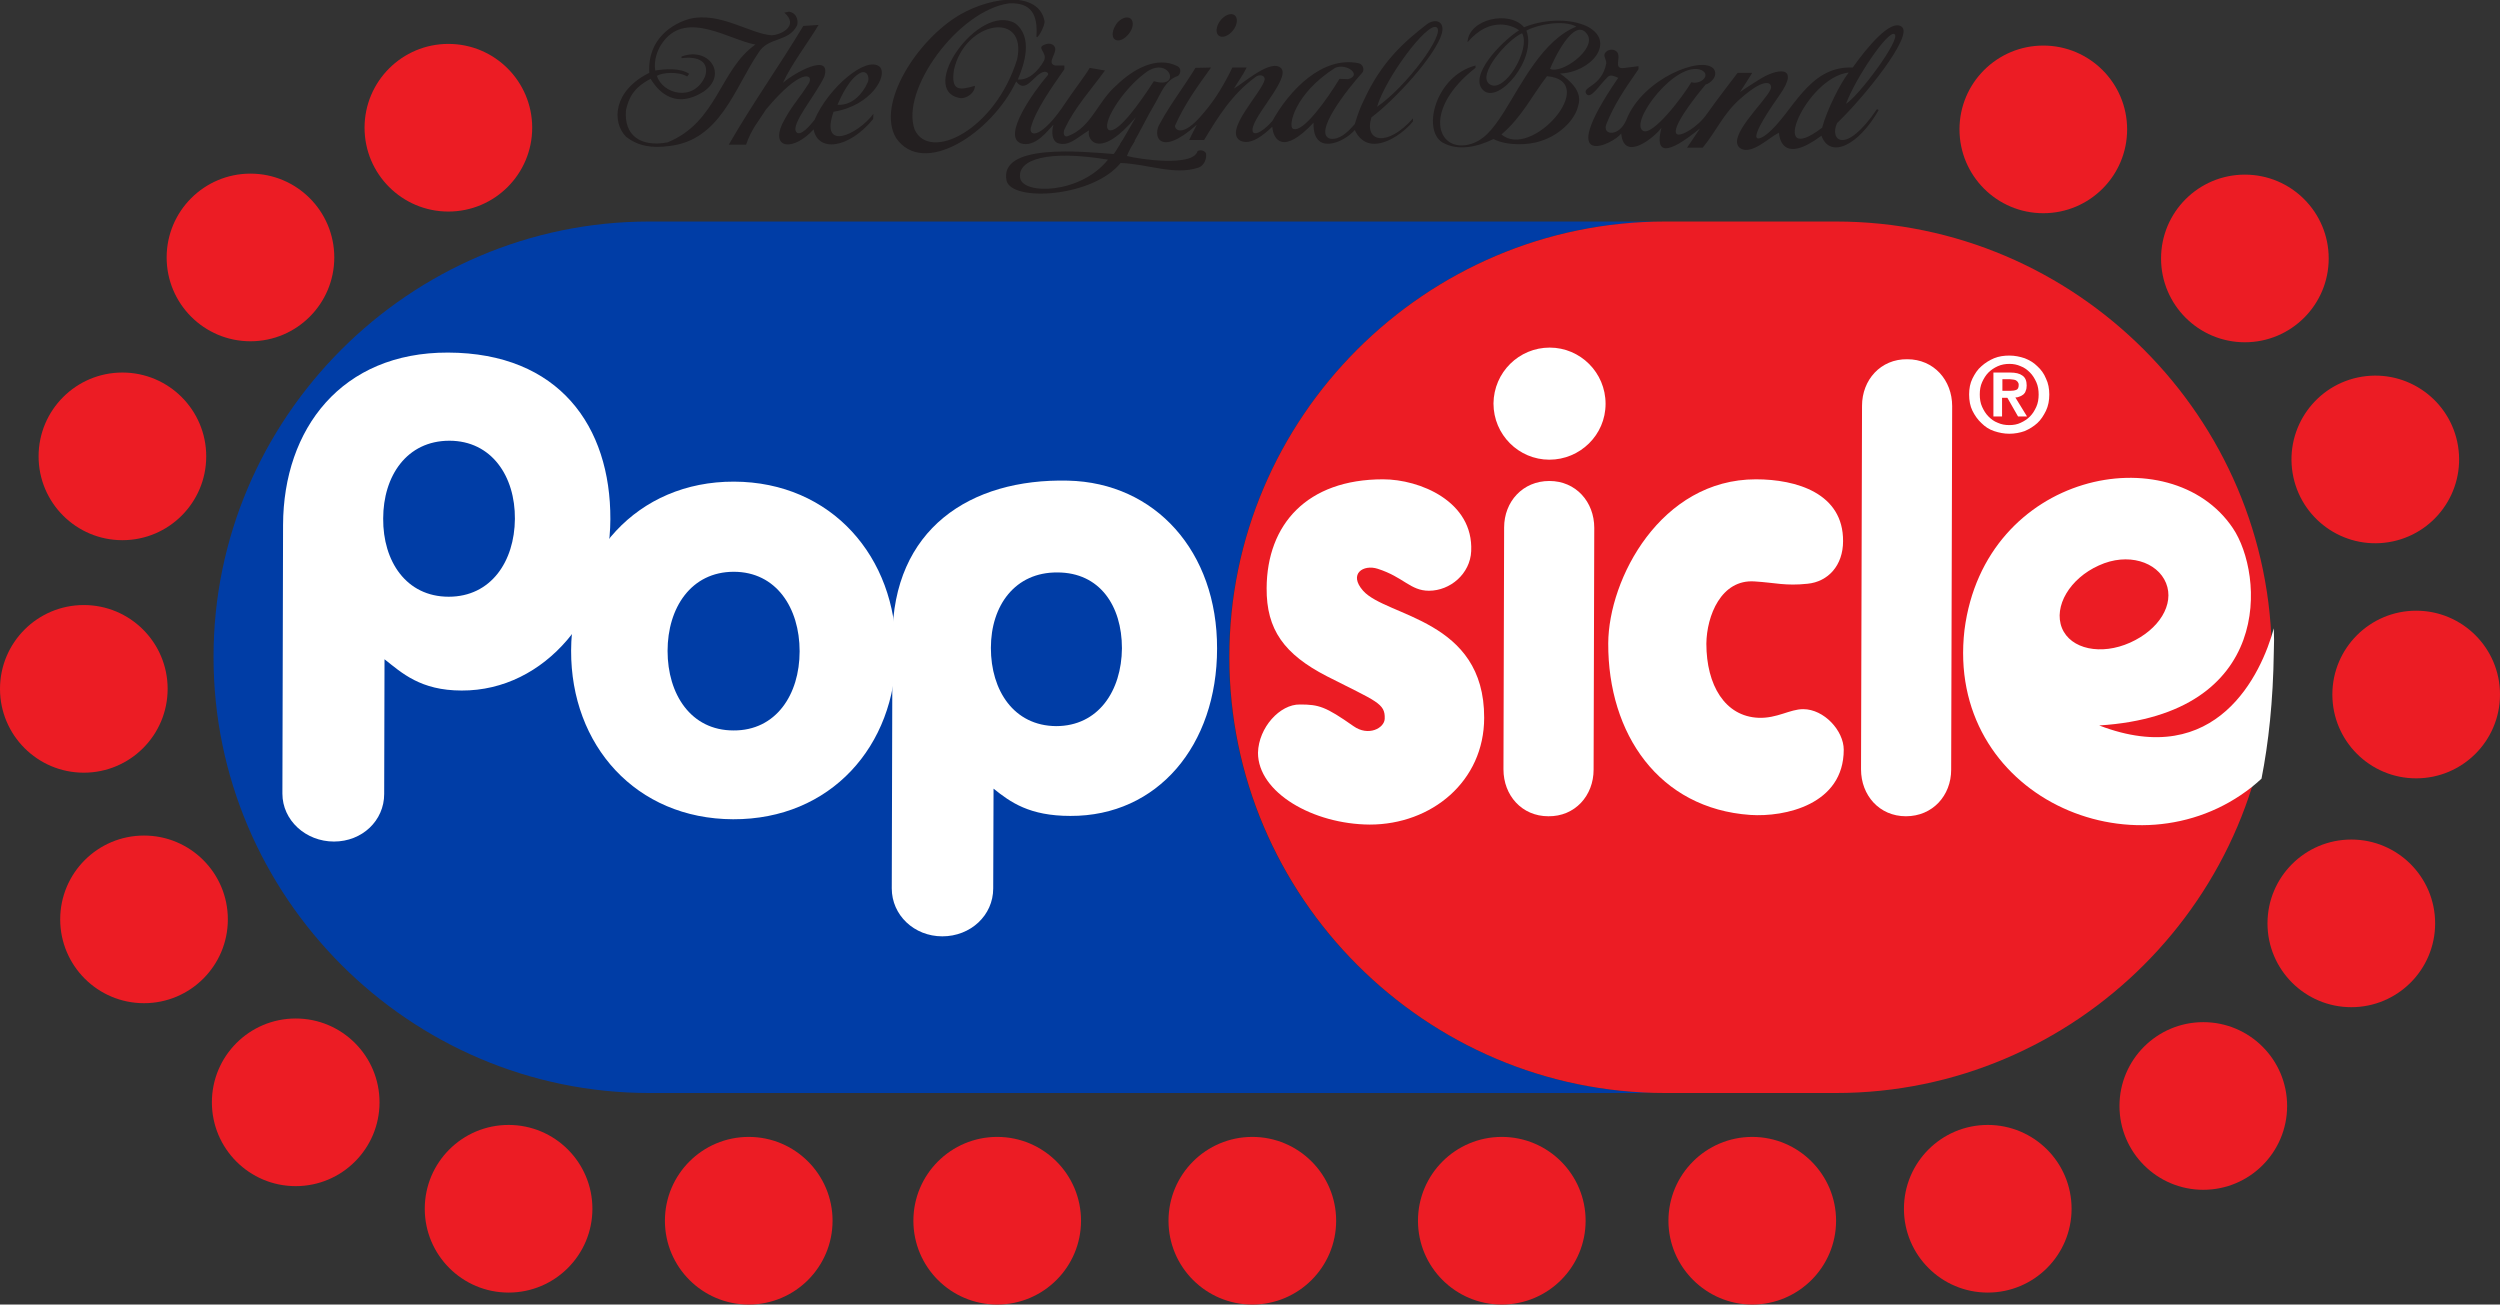 <?xml version="1.0" encoding="utf-8"?>
<!-- Generator: Adobe Illustrator 22.1.0, SVG Export Plug-In . SVG Version: 6.00 Build 0)  -->
<svg version="1.1" id="Layer_1" xmlns="http://www.w3.org/2000/svg" xmlns:xlink="http://www.w3.org/1999/xlink" x="0px" y="0px"
	 viewBox="0 0 751.6 392.2" style="enable-background:new 0 0 751.6 392.2;" xml:space="preserve">
<rect x="0" y="0" width="751.6" height="392.2" fill="#333333" stroke="none"/>
<style type="text/css">
	.st0{fill-rule:evenodd;clip-rule:evenodd;fill:#003DA6;}
	.st1{fill-rule:evenodd;clip-rule:evenodd;fill:#EC1C24;}
	.st2{fill-rule:evenodd;clip-rule:evenodd;fill:#231F20;}
	.st3{fill-rule:evenodd;clip-rule:evenodd;fill:#FFFFFF;}
</style>
<g>
	<path class="st0" d="M195.2,66.6h304.6l0.4,0c-71.9,0.2-130.7,59.1-130.7,131l0,0c0,71.9,58.8,130.8,130.7,131l-0.4,0H195.2
		c-72.1,0-131-59-131-131l0,0C64.1,125.6,123.1,66.6,195.2,66.6z"/>
	<path class="st1" d="M500.6,66.6H552c72.1,0,131,59,131,131l0,0c0,72.1-59,131-131,131h-51.4c-72.1,0-131-59-131-131l0,0
		C369.5,125.6,428.5,66.6,500.6,66.6z"/>
	<g>
		<path class="st2" d="M195.2,21.9c-0.6-10.5,7.4-14.9,12-16.2c9.2-2.3,18.3,4.5,24.8,4.9c2.9-0.1,8.3-2.9,3.8-6.8l1.4-0.3
			c2.7,0.5,2.8,3.2,2.4,4.2c-2.6,5.1-8.7,3.3-11.6,8.2c-7.1,10.4-11.4,26.3-26.8,28c-5.1,0.7-9.3,0.1-13-2.8
			C183.9,36.7,184.3,27.3,195.2,21.9L195.2,21.9z M188.2,33.1c-0.7,7.7,4.5,11.2,12.5,9.7c15-6.1,15.7-21.9,26.4-29.4
			c-7.8-1.4-20.5-10.3-27.6-1c-1.9,2.4-3,5.7-2.5,8.8c3-0.5,7.6-0.8,10.2,1l-0.6,0.8c-2.7-1.6-7.5-1.2-9.1-0.2
			c1.7,5.5,11.1,8,14.5,0.1c1.3-4.3-2-6.1-7.1-5.4l0-0.5c8.2-3.1,14,5.4,6.7,10.5c-9.7,6.2-14.7-1.7-16-3.8
			C190.4,26.4,189,29.5,188.2,33.1z"/>
		<path class="st2" d="M241.5,7.8l4.6-0.3c-3.3,5.5-8.3,12-10.7,17.4c3.2-2.9,14.8-9.4,12.4-1.8c-2.7,5.7-10.2,14.3-8.4,16.6
			c1.2,1.5,4.2-2,5.5-3.7c4.1-9.6,15.6-19.4,19.6-15.9c2.5,2.6-2.6,11.7-13.9,13.5c-4.2,12.1,7.2,7,12,0.6l-0.1,1.6
			c-7.4,9-16.6,10-17.9,3.1c-5.9,6.5-12.8,6-9.5-1.5c2.7-5.4,4.8-7.2,8.1-12.4c1.5-2.7-2.3-4.8-12.9,7.9c-2.4,3.8-4.4,5.9-6,10.6
			c0,0-3.5,0-5.2,0C226.1,31.3,234.3,19.8,241.5,7.8L241.5,7.8z M251.8,31.5c4.4,0.3,7.6-3.4,9-6.6c0.7-1.1,0.2-3.8-1.9-3.1
			C255.5,23.3,252.9,28.9,251.8,31.5z"/>
		<path class="st2" d="M359.4,20.4l4.7-0.1c-4.2,5.8-8,11.1-10.8,17.4c-0.4,1,2,4.3,8.6-3.8c3.5-4,6.4-9,8.6-13.6c0,0,4.3,0,4.3,0
			c-1.1,2.3-2.9,4.7-3.8,6.3c2.3-1.2,10.2-8.3,13.6-6.5c4.3,2.1-6.4,13-7.9,18c-0.9,3.4,2.5,2.1,5.8-1.7
			c5.2-9.4,15.1-19.6,25.9-17.4c1.3,0.2,1.9,1.9,1.2,2.8c-4.7,5.2-15,18.4-9.7,19.9c2.6,0.4,5-1.6,7.4-4.4c0.8-2.7,1.8-5.4,2.7-7.1
			c5.3-11.6,12.1-17.6,19.1-23c2.3-1.6,5.3-1,4.4,2.8c-1.9,6.7-14,19.9-21.2,25.3c-2.3,7.5,4.8,9,12.5,0.3l0,0.9
			c-3.7,4.6-13.5,11.1-17.5,2.6c-3.4,3.9-12.7,7.8-12.4-2.2c-9.3,9.9-12.1,5-12.4,1.2c-2.6,2.5-6.5,5.7-9.6,4.2
			c-5.2-2.9,6.4-14.4,7.3-18.3c0.2-1.4-1.6-1.8-2.8-0.8c-7.1,5.2-11.3,12.1-15.4,18.9l-4.5,0c0,0,1.7-3.5,2.3-4.6
			c-11.3,10.1-13.5,3.2-11-0.5C352,31.1,355.6,26.6,359.4,20.4L359.4,20.4z M388.7,38.7c3,1.5,10.5-9.2,14-15l2.6,0.1
			c4.3-1.2-0.4-4.9-3.9-3.4C389.1,28.2,387.2,38,388.7,38.7L388.7,38.7z M414,32.1c8.8-6,20.7-22.1,17.9-23.9
			C429.1,6.5,416.5,23.5,414,32.1z"/>
		<path class="st2" d="M443.6,19.7l0,0.7c-15.8,12.3-11.8,25.2-2.2,23.1c4.4-1,7.2-4.3,10.6-9.6c5.6-8.9,11.8-21.8,21.9-25.9
			c-3.8-2.1-11.5-0.7-15,1.2c3.2,8.6-8.3,22.1-12.9,18c-4.7-4.2,5.2-14.6,10.7-18.1c-1.6-1.2-8.5-4.6-15.5,3.6
			c0.3-7,12.6-9.7,17-4.5c5.2-2.2,13.4-3,19.1-0.2c8.7,4.6,1,13.8-8.3,14.1c3.1,2.2,6.8,5.4,5.5,9.6c-1.1,4.9-6.3,9.1-11,10.6
			c-4.1,1.5-10.7,1.5-14.5-0.5c-4.9,2.4-10.7,3.7-15.4,1C427.4,38.8,431.8,22.7,443.6,19.7L443.6,19.7z M447.8,25.3
			c4.4,3.1,12.5-10.5,9.8-15.3C453.3,11.8,443.9,22.5,447.8,25.3L447.8,25.3z M465.1,22.9c-4.3,5.5-7.6,12.4-13.7,17.5
			C460.4,48.2,481.3,24.4,465.1,22.9L465.1,22.9z M466,20.7c3.5,1.7,13.9-5.9,11.3-10.2C473.4,4.3,466.9,18.4,466,20.7z"/>
		<path class="st2" d="M486.5,23.4c-1.3-0.6-2.4-1-3.1-0.3c-2.4,2.2-5.2,7-6.5,5.1c-1.4-2.2,4.6-2,6-9.1c0.1-1.1-0.8-2-0.5-2.9
			c0.6-1.2,2-1.5,3-1.1c3,1.2-1.2,6.1,3.2,5.3l4-0.5l0,0.9c-4.3,6.2-7.3,10.6-9.7,16.6c-1.2,3.4,4,3.8,6.1-1.5
			c4.9-12.3,22.7-19.3,26.2-15.2c1.6,2.2-1.2,4.5-2.4,4.7c-3.8,4.5-10.5,13.3-8.7,14.9c1.1,0.9,6.3-2,9.1-6.1
			c2.8-4,9.2-12.3,9.2-12.3l4.4,0c-0.5,0.9-3.6,5.6-3.7,5.8c1.5-1.1,3.6-2.4,5.5-3.6c5.6-3.7,12.8-4.6,6.4,4.5
			c-11.9,16.9-5.3,13-3.8,11.7c7.6-6,12.3-20.6,25.8-20c4.2-5.9,11.5-14.9,14.8-12.2c3.4,2.8-11.5,21.3-19.5,28.9
			c-2.4,5.2,2.5,9.8,12-4.2l0.5,0.3c-6,10.6-14.6,14.8-17.2,7.7c-11.7,8.7-12.6,0.7-12.8-0.9c-2.9,1.4-8,6.6-11.4,4.8
			c-5-3,7.3-14.1,8.9-17.8c0.7-1.5-0.7-4.6-9,2.7c-5.2,4.5-7.2,9.7-11.4,14.8l-4.7,0l3.9-5.8c-9.8,8-13.7,8-11.6-0.2
			c-1.5,2.3-11.3,10.8-12.1,1.7C485.3,43.3,466.8,52.1,486.5,23.4L486.5,23.4z M493.9,39.3c2.8,1.8,11.8-9.9,14.6-14.6
			c2.5,0.9,6.1-2,3.1-3.6C504,17.9,489.8,36.6,493.9,39.3L493.9,39.3z M547.8,38.4c1.5-5.5,5.5-13.4,8-16.6
			C542.9,23.3,531.1,51.1,547.8,38.4L547.8,38.4z M555,31.2c3.7-2.2,16.5-19.3,14.6-20.9C567.8,8.7,557.7,23.7,555,31.2z"/>
		<path class="st2" d="M334.8,11.5c0.8,1.1,2.6,0.8,4.1-0.8c1.5-1.5,2.1-3.6,1.3-4.8c-0.8-1.1-2.6-0.8-4.1,0.7
			C334.7,8.2,334.1,10.4,334.8,11.5z"/>
		<path class="st2" d="M366.1,10.4c0.8,1.1,2.6,0.8,4.1-0.7c1.5-1.5,2.1-3.6,1.3-4.8c-0.8-1.1-2.6-0.8-4.1,0.7
			C365.9,7.1,365.3,9.3,366.1,10.4z"/>
		<path class="st2" d="M344.2,22c7.3-5.7,11.3,5,2.7,2.4c-4.2,6.5-10.8,15.8-13.5,14.7C330.9,37.8,336.9,27.5,344.2,22L344.2,22z
			 M340.5,43.4c2.3-3.9,4.3-8.2,6.7-12.2c1.8-3,3-7.1,7-8.4c0.9-0.9,0.9-2.3-0.2-2.9c-6.3-3.2-13.5,1-18.4,5.8
			c-5.6,4.8-7.5,12.6-14.5,15.2c-1.1,0.5-1.7-0.7-1-2.2c3.1-6.5,7.8-11.6,12.1-17.5l-4.6-0.8c-0.8,1.6-5.1,7.2-7.2,10.4
			c-7.1,10.8-11.1,10.5-10.5,7.6c1.4-5.2,6-11.7,10.1-17.6l0-1.1l-2.8,0c-2.6-0.7,0.5-3.5,0-5.3c-0.3-1.2-1.8-1.5-2.8-1.1
			c-3.3,1,0.6,2.3-0.5,4.9c-1.7,3.1-4.6,6-7.9,5.7c1.9-4.4,4.7-12.7-0.8-16.9c-11-6.3-29.6,20.3-16.5,22.5c1.7,0.2,4.4-1.4,4.4-3.7
			c-4.5,1.3-7.3,1.8-6.3-4.8c3.3-14.8,22.1-17.9,19-3.2c-6.6,21.4-26.3,30.9-30.8,21.2C270.6,27.1,288.1,3.1,303.4,1
			c6.8-0.3,8.6,3.6,8.2,9.8c-0.1,1.8,2.8-3.2,2.4-4.6c-1.8-8.7-15.3-7.5-25.2-1.9c-12.9,7.4-25.5,26.9-19.4,37.2
			c8.2,11.9,28.7-1.4,36.1-17c3,4,5.4-2.4,8.4-2.9c0.8-0.1,1.5,0.4,1.1,1c-4.2,4.9-13.8,18.3-8.1,20.5c4.4,1.4,8.2-4,9.8-5.6
			c-0.7,2.5-0.3,4.8,1.2,5.5c3.5,1.2,5.9-1.7,9.5-3.8c-0.8,3,3.3,8.9,14.1-4c0,0-3.1,5.4-4.7,8.1L340.5,43.4z"/>
		<path class="st2" d="M337.4,42.3c-2.1,3.4-2.3,3.7-2.6,4c-9.3-0.7-34.5-3.3-32.2,8c1.6,6.5,26,5,34.3-5.3
			c8.3,0.3,16.1,3.8,23.4,1.4c1.7-0.6,2.5-2.6,2.3-4.2c-0.3-1-2-1.3-2.6-0.7c-1.4,4.7-17.4,2.4-21.2,1.4c0.2-0.3,0.2-1,2.4-4.6
			L337.4,42.3L337.4,42.3z M333.1,48c-8.3,10.4-25.6,10.6-26.4,5.5C305.8,47.9,315.1,45,333.1,48z"/>
	</g>
	<g>
		<g>
			<path class="st3" d="M390.8,211.8c5.7,0,7.7,0.6,16.1,6.5c4.5,3.2,9.3,0.6,9.4-2.2c0.2-4.7-2.5-5.2-17.4-12.8
				c-12.8-6.6-18.2-14-18.1-26.5c0.1-19.1,12.1-32.7,35-32.7c11,0,27.2,6.6,26.5,21.6c-0.3,6.8-6.3,11.9-12.7,11.9
				c-5.6,0-7.6-4.1-15.4-6.6c-4.3-1.4-8.9,1.5-4.4,6.6c7,7.9,36.5,8.5,36.4,38.2c0,19.1-15.8,32.1-34.4,32.1
				c-17-0.1-33.6-9.6-33.6-21.6C378.4,218.7,384.8,211.7,390.8,211.8z"/>
			<path class="st3" d="M452.2,158.6c0-7.8,5.6-14,13.6-14c8,0,13.5,6.3,13.5,14.1l-0.2,72.7c0,7.8-5.6,14.1-13.6,14
				c-8,0-13.5-6.3-13.5-14.1L452.2,158.6z"/>
			<path class="st3" d="M465.9,104.5c9.2,0,16.8,7.5,16.8,16.9c0,9.4-7.7,16.8-16.9,16.8c-9.2,0-16.8-7.5-16.8-16.9
				C449.1,111.9,456.7,104.5,465.9,104.5z"/>
			<path class="st3" d="M527.9,144.1c12.2,0,26.3,4.2,26.2,18.6c0,7.3-4.5,12.2-10.7,12.8c-6.7,0.7-9.5-0.3-15.9-0.7
				c-10.1-0.7-14.4,10.4-14.5,18.7c0,12.5,5.6,21.9,15.7,22.3c5.6,0.2,9.4-2.6,13.4-2.6c6.3,0,12.2,6.5,12.2,12.2
				c0,16.5-17.7,20.3-28.1,19.6c-27.4-1.9-42.8-24.3-42.7-51.6C483.6,174,499.3,144.1,527.9,144.1z"/>
			<path class="st3" d="M559.8,122c0-7.8,5.6-14.1,13.6-14c8,0,13.5,6.3,13.5,14.1l-0.3,109.3c0,7.8-5.6,14-13.6,14
				c-8,0-13.5-6.3-13.5-14.1L559.8,122z"/>
			<path class="st3" d="M683.6,188.9c-3.7,13.6-17.1,42.8-52.5,29.2c52.7-3.3,49.5-45.5,40.2-59.3c-18.7-27.9-74.6-17-80.7,30.6
				c-5.8,49.9,51.4,74.9,86.4,47.2c0.9-0.7,1.9-1.6,2.9-2.5c2.1-10.7,3.5-23.3,3.7-38.2C683.7,193.5,683.7,191.2,683.6,188.9
				L683.6,188.9z M619.9,188.8c-2.6-6.5,2.4-14.9,11.1-18.8c8.7-4,17.6-1.1,20.2,5.3c2.6,6.4-2.1,14-10.8,17.9
				C631.7,197.1,622.5,195.2,619.9,188.8z"/>
			<path class="st3" d="M134.7,106c-32-0.1-49.5,22.9-49.6,51.8l-0.2,80.8c0,8,7,14.4,15.5,14.4c8.5,0,15.1-6.3,15.1-14.3l0.1-40.5
				c5.2,4.1,10.8,9.4,23.2,9.4c25.2,0.1,44.6-23.6,44.7-51.5C183.6,128.2,168.1,106.1,134.7,106L134.7,106z M134.9,179.4
				c-12.8,0-19.8-10.7-19.7-23.5c0-12.8,7.1-23.4,19.9-23.4c12.7,0,19.8,10.7,19.7,23.5C154.7,168.8,147.6,179.4,134.9,179.4z"/>
			<path class="st3" d="M220.7,144.8c-29.3-0.1-48.9,22.5-49,50.8c-0.1,28.4,19.4,50.6,48.7,50.7c29.3,0.1,48.9-22,49-50.4
				C269.5,167.5,250,144.9,220.7,144.8L220.7,144.8z M220.5,219.6c-12.8,0-19.8-10.9-19.8-23.9c0-13,7.1-23.8,19.9-23.8
				c12.8,0,19.8,10.9,19.8,23.9C240.4,208.8,233.3,219.7,220.5,219.6z"/>
			<path class="st3" d="M321.1,144.5c-29.5-0.7-52.7,14.6-52.8,47.2l-0.2,75.4c0,8,6.7,14.4,15.2,14.4c8.5,0,15.3-6.3,15.3-14.4
				l0.1-30c5.1,4.1,10.8,8.2,23.1,8.2c26.2,0.1,44.1-21.2,44.1-50.3C366,165.8,347.3,145.1,321.1,144.5L321.1,144.5z M317.5,218.3
				c-12.7-0.1-19.6-10.7-19.6-23.5c0-12.8,7.3-22.8,20-22.7c12.7,0,19.4,10,19.4,22.8C337.2,207.7,330.2,218.3,317.5,218.3z"/>
		</g>
		<path class="st3" d="M593,113.8c0.7-1.4,1.5-2.7,2.7-3.7c1.1-1,2.4-1.8,3.8-2.4c1.5-0.6,3-0.8,4.6-0.8c1.6,0,3.1,0.3,4.6,0.8
			c1.5,0.6,2.7,1.3,3.8,2.4c1.1,1,2,2.2,2.6,3.7c0.7,1.4,1,3.1,1,4.8c0,1.8-0.3,3.4-1,4.9c-0.7,1.4-1.5,2.7-2.6,3.7
			c-1.1,1-2.4,1.8-3.8,2.4c-1.4,0.5-3,0.8-4.6,0.8c-1.6,0-3.1-0.3-4.6-0.8c-1.5-0.5-2.7-1.3-3.8-2.4c-1.1-1-2-2.3-2.7-3.7
			c-0.7-1.4-1-3.1-1-4.9C592,116.8,592.3,115.2,593,113.8L593,113.8z M595.9,122.3c0.5,1.1,1.1,2.1,1.9,2.9c0.8,0.8,1.7,1.5,2.8,1.9
			c1.1,0.5,2.2,0.7,3.5,0.7c1.2,0,2.4-0.2,3.4-0.7c1.1-0.5,2-1.1,2.8-1.9c0.8-0.8,1.4-1.8,1.9-2.9c0.5-1.1,0.7-2.4,0.7-3.7
			c0-1.3-0.2-2.6-0.7-3.7c-0.5-1.1-1.1-2.1-1.9-2.9c-0.8-0.8-1.7-1.5-2.8-1.9c-1.1-0.5-2.2-0.7-3.4-0.7c-1.2,0-2.4,0.2-3.5,0.7
			c-1.1,0.5-2,1.1-2.8,1.9c-0.8,0.8-1.4,1.8-1.9,2.9c-0.5,1.1-0.7,2.3-0.7,3.7C595.2,120,595.4,121.2,595.9,122.3L595.9,122.3z
			 M604.3,112h-5v13.2h2.6v-5.6h1.6l3.2,5.6h2.7l-3.5-5.7c0.5,0,0.9-0.1,1.3-0.3c0.4-0.1,0.8-0.4,1.1-0.6c0.3-0.3,0.6-0.6,0.7-1.1
			c0.2-0.4,0.3-0.9,0.3-1.6c0-1.4-0.4-2.4-1.3-3C607.2,112.3,606,112,604.3,112L604.3,112z M604.3,117.5c0.8,0,1.4-0.1,1.9-0.3
			c0.5-0.2,0.7-0.7,0.7-1.5c0-0.4-0.1-0.6-0.3-0.9c-0.2-0.2-0.4-0.4-0.6-0.5c-0.3-0.1-0.6-0.2-0.9-0.2c-0.3,0-0.6-0.1-0.9-0.1H602
			v3.5H604.3z"/>
	</g>
	<circle class="st1" cx="614.3" cy="38.9" r="25.2"/>
	<circle class="st1" cx="674.9" cy="77.7" r="25.2"/>
	
		<ellipse transform="matrix(0.987 -0.16 0.16 0.987 -12.885 116.191)" class="st1" cx="714.2" cy="138" rx="25.2" ry="25.2"/>
	<circle class="st1" cx="726.4" cy="208.8" r="25.2"/>
	<circle class="st1" cx="706.9" cy="277.6" r="25.2"/>
	<circle class="st1" cx="662.4" cy="332.5" r="25.2"/>
	<circle class="st1" cx="597.6" cy="363.4" r="25.2"/>
	<path class="st1" d="M526.8,392.2c13.9,0,25.2-11.3,25.2-25.2s-11.3-25.2-25.2-25.2c-13.9,0-25.2,11.3-25.2,25.2
		S513,392.2,526.8,392.2z"/>
	<circle class="st1" cx="451.5" cy="367" r="25.2"/>
	<circle class="st1" cx="376.5" cy="367" r="25.2"/>
	<circle class="st1" cx="299.8" cy="367" r="25.2"/>
	<circle class="st1" cx="225.1" cy="367" r="25.2"/>
	<circle class="st1" cx="152.9" cy="363.4" r="25.2"/>
	<circle class="st1" cx="88.9" cy="331.4" r="25.2"/>
	<circle class="st1" cx="43.3" cy="276.4" r="25.2"/>
	<circle class="st1" cx="25.2" cy="207.1" r="25.2"/>
	<circle class="st1" cx="36.8" cy="137.2" r="25.2"/>
	<circle class="st1" cx="75.3" cy="77.4" r="25.2"/>
	<circle class="st1" cx="134.8" cy="38.4" r="25.2"/>
</g>
</svg>

